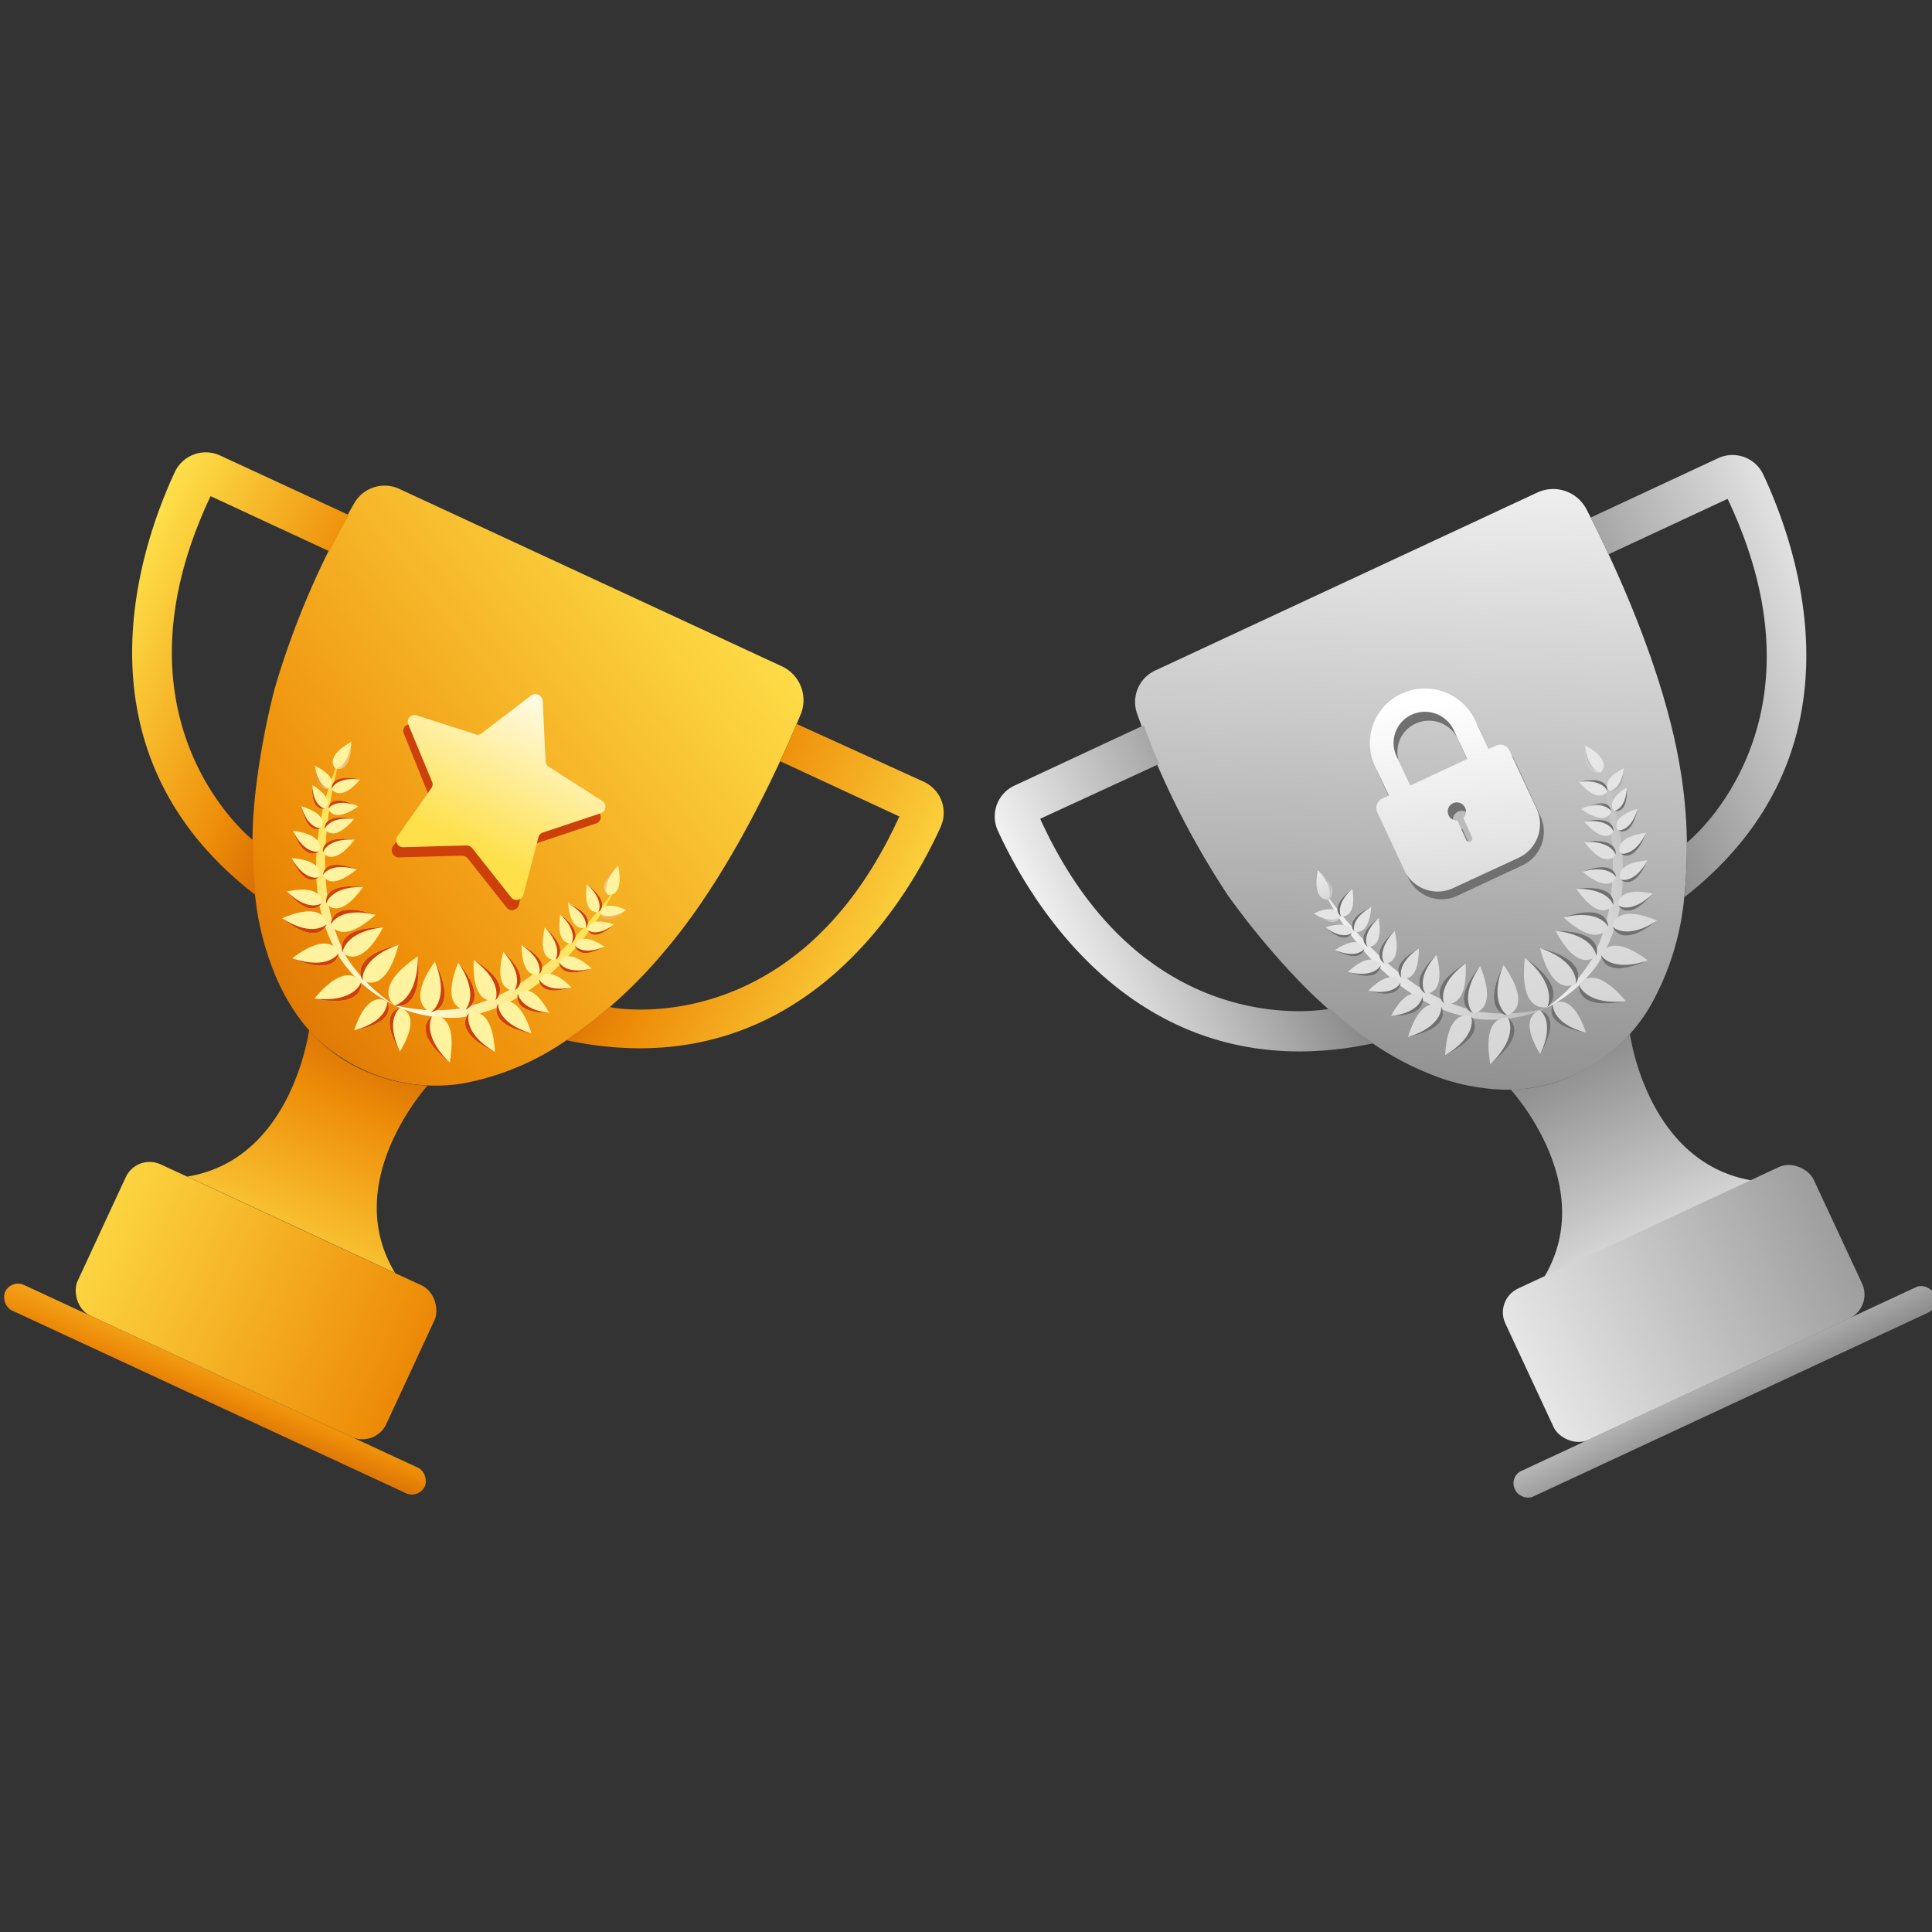 <svg id="Layer_1" data-name="Layer 1" xmlns="http://www.w3.org/2000/svg" xmlns:xlink="http://www.w3.org/1999/xlink" viewBox="0 0 100 100"><rect x="0" y="0" width="100" height="100" fill="#333333" stroke="none"/><defs><style>.cls-1{fill:#fff;}.cls-1,.cls-10,.cls-11,.cls-12,.cls-13,.cls-14,.cls-15,.cls-16,.cls-17,.cls-18,.cls-19,.cls-20,.cls-21,.cls-22,.cls-23,.cls-24,.cls-25,.cls-26,.cls-27,.cls-28,.cls-29,.cls-30,.cls-31,.cls-32,.cls-35,.cls-36,.cls-37,.cls-38,.cls-39,.cls-40,.cls-41,.cls-42,.cls-43,.cls-44,.cls-45,.cls-46,.cls-47,.cls-48,.cls-49,.cls-50,.cls-51,.cls-52,.cls-53,.cls-54,.cls-68,.cls-69,.cls-74{fill-rule:evenodd;}.cls-2{fill:url(#linear-gradient);}.cls-3{fill:url(#linear-gradient-2);}.cls-4{fill:url(#linear-gradient-3);}.cls-5{fill:url(#linear-gradient-4);}.cls-6{fill:url(#linear-gradient-5);}.cls-7{fill:url(#linear-gradient-6);}.cls-8{fill:url(#linear-gradient-7);}.cls-9{fill:url(#linear-gradient-8);}.cls-10{fill:url(#linear-gradient-9);}.cls-11{fill:url(#linear-gradient-10);}.cls-12{fill:url(#linear-gradient-11);}.cls-13{fill:url(#linear-gradient-12);}.cls-14{fill:url(#linear-gradient-13);}.cls-15{fill:url(#linear-gradient-14);}.cls-16{fill:url(#linear-gradient-15);}.cls-17{fill:url(#linear-gradient-16);}.cls-18{fill:url(#linear-gradient-17);}.cls-19{fill:url(#linear-gradient-18);}.cls-20,.cls-57{fill:#707070;}.cls-21{fill:url(#linear-gradient-19);}.cls-22{fill:url(#linear-gradient-20);}.cls-23{fill:url(#linear-gradient-21);}.cls-24{fill:url(#linear-gradient-22);}.cls-25{fill:url(#linear-gradient-23);}.cls-26{fill:url(#linear-gradient-24);}.cls-27{fill:url(#linear-gradient-25);}.cls-28{fill:url(#linear-gradient-26);}.cls-29{fill:url(#linear-gradient-27);}.cls-30{fill:url(#linear-gradient-28);}.cls-31{fill:url(#linear-gradient-29);}.cls-32{fill:url(#linear-gradient-30);}.cls-33{mask:url(#mask);}.cls-34{mask:url(#mask-2);}.cls-35{fill:url(#linear-gradient-31);}.cls-36{fill:url(#linear-gradient-32);}.cls-37{fill:url(#linear-gradient-33);}.cls-38{fill:url(#linear-gradient-34);}.cls-39{fill:url(#linear-gradient-35);}.cls-40{fill:url(#linear-gradient-36);}.cls-41{fill:url(#linear-gradient-37);}.cls-42{fill:url(#linear-gradient-38);}.cls-43{fill:url(#linear-gradient-39);}.cls-44{fill:url(#linear-gradient-40);}.cls-45{fill:url(#linear-gradient-41);}.cls-46{fill:url(#linear-gradient-42);}.cls-47{fill:url(#linear-gradient-43);}.cls-48{fill:url(#linear-gradient-44);}.cls-49{fill:url(#linear-gradient-45);}.cls-50{fill:url(#linear-gradient-46);}.cls-51{fill:url(#linear-gradient-47);}.cls-52{fill:url(#linear-gradient-48);}.cls-53{fill:url(#linear-gradient-49);}.cls-54{fill:url(#linear-gradient-50);}.cls-55{mask:url(#mask-3);}.cls-56{mask:url(#mask-4);}.cls-58{fill:url(#linear-gradient-51);}.cls-59{fill:url(#linear-gradient-52);}.cls-60{fill:url(#linear-gradient-53);}.cls-61{fill:url(#linear-gradient-54);}.cls-62{fill:url(#linear-gradient-55);}.cls-63{fill:url(#linear-gradient-56);}.cls-64{fill:url(#linear-gradient-57);}.cls-65{fill:url(#linear-gradient-58);}.cls-66{fill:url(#linear-gradient-59);}.cls-67{fill:url(#linear-gradient-60);}.cls-68{fill:#fff39f;}.cls-69{fill:#cd400b;}.cls-70{mask:url(#mask-5);}.cls-71{mask:url(#mask-6);}.cls-72{mask:url(#mask-7);}.cls-73{mask:url(#mask-8);}.cls-74{fill:url(#linear-gradient-61);}</style><linearGradient id="linear-gradient" x1="171.86" y1="180.64" x2="155.75" y2="212.41" gradientTransform="translate(-158.45 -67.29) rotate(-24.97)" gradientUnits="userSpaceOnUse"><stop offset="0" stop-color="#f2f2f2"/><stop offset="1" stop-color="#878787"/></linearGradient><linearGradient id="linear-gradient-2" x1="165.67" y1="225.76" x2="165.86" y2="211.05" xlink:href="#linear-gradient"/><linearGradient id="linear-gradient-3" x1="154.09" y1="225.93" x2="180.17" y2="225.72" gradientTransform="translate(-78.6 -158.38)" xlink:href="#linear-gradient"/><linearGradient id="linear-gradient-4" x1="165.53" y1="226.21" x2="165.81" y2="232.43" gradientTransform="translate(-76.47 -158.85)" xlink:href="#linear-gradient"/><linearGradient id="linear-gradient-5" x1="143.89" y1="196.87" x2="156.89" y2="196.87" xlink:href="#linear-gradient"/><linearGradient id="linear-gradient-6" x1="189.86" y1="197.09" x2="173.65" y2="196.71" xlink:href="#linear-gradient"/><linearGradient id="linear-gradient-7" x1="77.81" y1="47.51" x2="85.21" y2="44.06" gradientUnits="userSpaceOnUse"><stop offset="0" stop-color="#f2f2f2"/><stop offset="1" stop-color="#c1c1c1"/></linearGradient><linearGradient id="linear-gradient-8" x1="70.49" y1="50.92" x2="77.89" y2="47.47" gradientUnits="userSpaceOnUse"><stop offset="0" stop-color="#f2f2f2"/><stop offset="1" stop-color="#b7b7b7"/></linearGradient><linearGradient id="linear-gradient-9" x1="172.7" y1="190.85" x2="173.69" y2="260" gradientTransform="translate(-158.45 -67.29) rotate(-24.97)" gradientUnits="userSpaceOnUse"><stop offset="0" stop-color="#f2f2f2"/><stop offset="1" stop-color="#8d8d8d"/></linearGradient><linearGradient id="linear-gradient-10" x1="173.26" y1="190.85" x2="174.26" y2="259.99" xlink:href="#linear-gradient-9"/><linearGradient id="linear-gradient-11" x1="171.65" y1="190.87" x2="172.64" y2="260.01" xlink:href="#linear-gradient-9"/><linearGradient id="linear-gradient-12" x1="173.53" y1="190.84" x2="174.52" y2="259.99" xlink:href="#linear-gradient-9"/><linearGradient id="linear-gradient-13" x1="172.1" y1="190.86" x2="173.09" y2="260.01" xlink:href="#linear-gradient-9"/><linearGradient id="linear-gradient-14" x1="173.64" y1="190.84" x2="174.64" y2="259.99" xlink:href="#linear-gradient-9"/><linearGradient id="linear-gradient-15" x1="172.29" y1="190.86" x2="173.29" y2="260" xlink:href="#linear-gradient-9"/><linearGradient id="linear-gradient-16" x1="172.7" y1="190.85" x2="173.69" y2="260" xlink:href="#linear-gradient-9"/><linearGradient id="linear-gradient-17" x1="173.91" y1="190.84" x2="174.9" y2="259.98" xlink:href="#linear-gradient-9"/><linearGradient id="linear-gradient-18" x1="173.31" y1="190.84" x2="174.3" y2="259.99" xlink:href="#linear-gradient-9"/><linearGradient id="linear-gradient-19" x1="171.74" y1="200.77" x2="173.13" y2="200.77" gradientTransform="translate(-158.45 -67.29) rotate(-24.97)" gradientUnits="userSpaceOnUse"><stop offset="0" stop-color="#f2f2f2"/><stop offset="1" stop-color="#606060"/></linearGradient><linearGradient id="linear-gradient-20" x1="170.99" y1="190.88" x2="171.98" y2="260.02" xlink:href="#linear-gradient-9"/><linearGradient id="linear-gradient-21" x1="170.3" y1="190.89" x2="171.29" y2="260.03" xlink:href="#linear-gradient-9"/><linearGradient id="linear-gradient-22" x1="169.31" y1="190.9" x2="170.3" y2="260.05" xlink:href="#linear-gradient-9"/><linearGradient id="linear-gradient-23" x1="172.1" y1="190.86" x2="173.09" y2="260.01" xlink:href="#linear-gradient-9"/><linearGradient id="linear-gradient-24" x1="171.52" y1="190.87" x2="172.51" y2="260.02" xlink:href="#linear-gradient-9"/><linearGradient id="linear-gradient-25" x1="168.44" y1="190.91" x2="169.43" y2="260.06" xlink:href="#linear-gradient-9"/><linearGradient id="linear-gradient-26" x1="170.25" y1="190.89" x2="171.24" y2="260.03" xlink:href="#linear-gradient-9"/><linearGradient id="linear-gradient-27" x1="167.11" y1="190.93" x2="168.1" y2="260.08" xlink:href="#linear-gradient-9"/><linearGradient id="linear-gradient-28" x1="168.39" y1="190.92" x2="169.38" y2="260.06" xlink:href="#linear-gradient-9"/><linearGradient id="linear-gradient-29" x1="165.58" y1="190.96" x2="166.57" y2="260.1" xlink:href="#linear-gradient-9"/><linearGradient id="linear-gradient-30" x1="166.22" y1="190.95" x2="167.21" y2="260.09" xlink:href="#linear-gradient-9"/><mask id="mask" x="83.13" y="39.77" width="1.1" height="1.21" maskUnits="userSpaceOnUse"><g id="mask-16"><polygon id="path-15" class="cls-1" points="83.13 39.92 84.05 39.77 84.23 40.83 83.31 40.98 83.13 39.92"/></g></mask><mask id="mask-2" x="81.79" y="38.52" width="1.07" height="1.63" maskUnits="userSpaceOnUse"><g id="mask-20"><polygon id="path-19" class="cls-1" points="81.79 38.7 82.19 38.52 82.86 39.97 82.47 40.15 81.79 38.7"/></g></mask><linearGradient id="linear-gradient-31" x1="158.43" y1="191.06" x2="159.42" y2="260.2" xlink:href="#linear-gradient-9"/><linearGradient id="linear-gradient-32" x1="157.89" y1="191.07" x2="158.89" y2="260.21" xlink:href="#linear-gradient-9"/><linearGradient id="linear-gradient-33" x1="159.52" y1="191.04" x2="160.51" y2="260.19" xlink:href="#linear-gradient-9"/><linearGradient id="linear-gradient-34" x1="157.66" y1="191.07" x2="158.65" y2="260.21" xlink:href="#linear-gradient-9"/><linearGradient id="linear-gradient-35" x1="159.1" y1="191.05" x2="160.09" y2="260.19" xlink:href="#linear-gradient-9"/><linearGradient id="linear-gradient-36" x1="157.58" y1="191.07" x2="158.57" y2="260.22" xlink:href="#linear-gradient-9"/><linearGradient id="linear-gradient-37" x1="158.93" y1="191.05" x2="159.92" y2="260.2" xlink:href="#linear-gradient-9"/><linearGradient id="linear-gradient-38" x1="158.57" y1="191.06" x2="159.56" y2="260.2" xlink:href="#linear-gradient-9"/><linearGradient id="linear-gradient-39" x1="157.35" y1="191.07" x2="158.34" y2="260.22" xlink:href="#linear-gradient-9"/><linearGradient id="linear-gradient-40" x1="158.13" y1="197.13" x2="157.13" y2="204.85" xlink:href="#linear-gradient-9"/><linearGradient id="linear-gradient-41" x1="160.15" y1="191.03" x2="161.14" y2="260.18" xlink:href="#linear-gradient-9"/><linearGradient id="linear-gradient-42" x1="160.82" y1="191.02" x2="161.81" y2="260.17" xlink:href="#linear-gradient-9"/><linearGradient id="linear-gradient-43" x1="161.76" y1="191.01" x2="162.76" y2="260.16" xlink:href="#linear-gradient-9"/><linearGradient id="linear-gradient-44" x1="159.01" y1="191.05" x2="160" y2="260.2" xlink:href="#linear-gradient-9"/><linearGradient id="linear-gradient-45" x1="159.52" y1="191.04" x2="160.51" y2="260.19" xlink:href="#linear-gradient-9"/><linearGradient id="linear-gradient-46" x1="162.57" y1="191" x2="163.56" y2="260.14" xlink:href="#linear-gradient-9"/><linearGradient id="linear-gradient-47" x1="160.79" y1="191.02" x2="161.78" y2="260.17" xlink:href="#linear-gradient-9"/><linearGradient id="linear-gradient-48" x1="163.87" y1="190.98" x2="164.86" y2="260.13" xlink:href="#linear-gradient-9"/><linearGradient id="linear-gradient-49" x1="162.61" y1="191" x2="163.6" y2="260.14" xlink:href="#linear-gradient-9"/><linearGradient id="linear-gradient-50" x1="164.77" y1="190.97" x2="165.76" y2="260.11" xlink:href="#linear-gradient-9"/><mask id="mask-3" x="67.96" y="46.67" width="1.41" height="1.42" maskUnits="userSpaceOnUse"><g id="mask-16-2" data-name="mask-16"><polygon id="path-15-2" data-name="path-15" class="cls-1" points="68.67 46.67 67.96 47.28 68.66 48.1 69.37 47.49 68.67 46.67"/></g></mask><mask id="mask-4" x="68.08" y="44.93" width="1.07" height="1.63" maskUnits="userSpaceOnUse"><g id="mask-20-2" data-name="mask-20"><polygon id="path-19-2" data-name="path-19" class="cls-1" points="68.47 44.93 68.08 45.11 68.75 46.56 69.15 46.37 68.47 44.93"/></g></mask><linearGradient id="linear-gradient-51" x1="166.87" y1="191.95" x2="158.33" y2="215.69" gradientTransform="translate(-158.45 -67.29) rotate(-24.97)" gradientUnits="userSpaceOnUse"><stop offset="0" stop-color="#fff"/><stop offset="1" stop-color="#a5a5a5"/></linearGradient><linearGradient id="linear-gradient-52" x1="167.88" y1="192.31" x2="159.34" y2="216.05" xlink:href="#linear-gradient-51"/><linearGradient id="linear-gradient-53" x1="79.54" y1="4.55" x2="63.42" y2="36.31" gradientTransform="translate(-32.43 -8.69) rotate(24.88)" gradientUnits="userSpaceOnUse"><stop offset="0" stop-color="#fee04a"/><stop offset="0.75" stop-color="#ee8d08"/><stop offset="1" stop-color="#d86f05"/></linearGradient><linearGradient id="linear-gradient-54" x1="73.34" y1="49.66" x2="73.53" y2="34.96" xlink:href="#linear-gradient-53"/><linearGradient id="linear-gradient-55" x1="61.77" y1="49.84" x2="87.84" y2="49.63" gradientTransform="translate(-60.16 17.58)" xlink:href="#linear-gradient-53"/><linearGradient id="linear-gradient-56" x1="73.2" y1="50.12" x2="73.48" y2="56.34" gradientTransform="translate(-62.29 17.1)" xlink:href="#linear-gradient-53"/><linearGradient id="linear-gradient-57" x1="51.56" y1="20.78" x2="64.57" y2="20.78" xlink:href="#linear-gradient-53"/><linearGradient id="linear-gradient-58" x1="97.53" y1="21" x2="81.32" y2="20.62" xlink:href="#linear-gradient-53"/><linearGradient id="linear-gradient-59" x1="22.49" y1="47.32" x2="29.89" y2="50.75" gradientUnits="userSpaceOnUse"><stop offset="0" stop-color="#fff"/><stop offset="1" stop-color="#fee04a"/></linearGradient><linearGradient id="linear-gradient-60" x1="22.56" y1="47.36" x2="15.16" y2="43.92" xlink:href="#linear-gradient-59"/><mask id="mask-5" x="31.02" y="46.49" width="1.41" height="1.42" maskUnits="userSpaceOnUse"><g id="mask-16-3" data-name="mask-16"><polygon id="path-15-3" data-name="path-15" class="cls-1" points="31.71 46.49 32.42 47.1 31.73 47.92 31.02 47.31 31.71 46.49"/></g></mask><mask id="mask-6" x="31.11" y="44.69" width="1.07" height="1.63" maskUnits="userSpaceOnUse"><g id="mask-20-3" data-name="mask-20"><polygon id="path-19-3" data-name="path-19" class="cls-1" points="31.78 44.69 32.18 44.87 31.51 46.32 31.11 46.13 31.78 44.69"/></g></mask><mask id="mask-7" x="16.13" y="39.64" width="1.1" height="1.21" maskUnits="userSpaceOnUse"><g id="mask-16-4" data-name="mask-16"><polygon id="path-15-4" data-name="path-15" class="cls-1" points="17.23 39.8 16.31 39.65 16.13 40.71 17.06 40.86 17.23 39.8"/></g></mask><mask id="mask-8" x="17.37" y="38.34" width="1.07" height="1.63" maskUnits="userSpaceOnUse"><g id="mask-20-4" data-name="mask-20"><polygon id="path-19-4" data-name="path-19" class="cls-1" points="18.44 38.52 18.04 38.34 17.37 39.78 17.77 39.97 18.44 38.52"/></g></mask><linearGradient id="linear-gradient-61" x1="885.54" y1="1373.07" x2="885.54" y2="1372.5" gradientTransform="matrix(16.61, 7.7, 7.36, -15.87, -24785.14, 15007.2)" xlink:href="#linear-gradient-59"/></defs><path class="cls-2" d="M59.85,34.68l19.73-9.19a1.94,1.94,0,0,1,2.53.86c1.39,2.68,4,8.26,4.85,13.39a24.38,24.38,0,0,1,.21,6.77,14.09,14.09,0,0,1-1.76,5.58A8.85,8.85,0,0,1,80.57,56a8.12,8.12,0,0,1-2.77.4,11.09,11.09,0,0,1-3-.52,15.16,15.16,0,0,1-3.61-1.78,24.4,24.4,0,0,1-4.17-3.55,40.31,40.31,0,0,1-3.48-4.23,43.74,43.74,0,0,1-4.67-9.34A1.8,1.8,0,0,1,59.85,34.68Z"/><path class="cls-3" d="M84.36,53.49A9.07,9.07,0,0,1,80.57,56a7.71,7.71,0,0,1-2.38.39c.49.55,4.42,5.23,1.73,9.72l5.38-2.51,5.38-2.5C85.56,60.23,84.48,54.31,84.36,53.49Z"/><rect class="cls-4" x="78.34" y="63.14" width="17.61" height="8.64" rx="1.36" transform="translate(-20.33 43.1) rotate(-24.97)"/><rect class="cls-5" x="77.3" y="71.31" width="23.94" height="1.46" rx="0.7" transform="translate(-22.07 44.42) rotate(-24.97)"/><path class="cls-6" d="M68.84,52.21l0,0s-9.61,2-15-9.83L60,39.54c-.27-.62-.53-1.27-.8-2l-6.64,3.1A1.76,1.76,0,0,0,51.65,43C53.48,47,59.23,56.53,71.09,54A22.47,22.47,0,0,1,68.84,52.21Z"/><path class="cls-7" d="M88.92,23.72l-6.59,3.07c.28.55.59,1.19.93,1.9l6.16-2.87c5.41,11.39-1.68,17.45-2.11,17.8a24.2,24.2,0,0,1-.13,2.82C96.72,39,93.11,28.5,91.27,24.57A1.76,1.76,0,0,0,88.92,23.72Z"/><path class="cls-8" d="M82.8,39.48a13.52,13.52,0,0,1,1,3.41,12,12,0,0,1,.12,3.59,8.47,8.47,0,0,1-1.21,3.4A7.1,7.1,0,0,1,80,52.19a8.51,8.51,0,0,0,2.38-2.52,9.29,9.29,0,0,0,1-3.26,14.91,14.91,0,0,0,0-3.47A24.45,24.45,0,0,0,82.8,39.48Z"/><path class="cls-9" d="M68.53,46.13a23.36,23.36,0,0,0,2.24,2.71,14.85,14.85,0,0,0,2.66,2.23,9.36,9.36,0,0,0,3.17,1.3,8.59,8.59,0,0,0,3.45-.2,7,7,0,0,1-3.51.58,8.35,8.35,0,0,1-3.38-1.26,11.94,11.94,0,0,1-2.67-2.39A13.89,13.89,0,0,1,68.53,46.13Z"/><path class="cls-10" d="M85.28,44.53c-.73,1.67-1.4,1-1.4,1S83.47,44.68,85.28,44.53Z"/><path class="cls-11" d="M85.21,43.1c-.64,1.7-1.34,1.08-1.34,1.08h0C83.82,44.09,83.51,43.34,85.21,43.1Z"/><path class="cls-12" d="M82,43.58c1.83-.27,1.63.67,1.63.67S83.13,45.07,82,43.58Z"/><path class="cls-13" d="M84.76,41.86c-.32,1.57-1,1.12-1,1.12S83.22,42.33,84.76,41.86Z"/><path class="cls-14" d="M82,42.52c1.65-.35,1.52.52,1.52.52S83.12,43.81,82,42.52Z"/><path class="cls-15" d="M84.21,40.75c.06,1.46-.65,1.22-.65,1.22S83,41.51,84.21,40.75Z"/><path class="cls-16" d="M83.4,42s-.21.83-1.56-.12C83.32,41.13,83.4,42,83.4,42Z"/><path class="cls-17" d="M81.72,40.47c1.6-.36,1.48.48,1.48.48S82.8,41.7,81.72,40.47Z"/><path class="cls-18" d="M84.05,39.77c-.06,1.46-.75,1.16-.75,1.16S82.74,40.41,84.05,39.77Z"/><path class="cls-19" d="M82.05,38.58c1.48.82.81,1.39.81,1.39S82,40.27,82.05,38.58Z"/><g id="Fill-7"><path class="cls-20" d="M81.72,40.47c1.6-.36,1.48.48,1.48.48s-.21-.64-1.48-.48"/></g><g id="Fill-11"><path class="cls-21" d="M81.84,41.86c1.48-.73,1.56.12,1.56.12s-.36-.58-1.56-.12"/></g><g id="Fill-15"><path class="cls-20" d="M82,42.52c1.65-.35,1.52.52,1.52.52s-.21-.67-1.52-.52"/></g><g id="Fill-19"><path class="cls-20" d="M82,43.58c1.83-.27,1.63.67,1.63.67s-.19-.74-1.63-.67"/></g><path class="cls-22" d="M81.91,45.12c1.73-.67,1.74.29,1.74.29S83.33,46.32,81.91,45.12Z"/><g id="Fill-23"><path class="cls-20" d="M81.91,45.12c1.73-.67,1.74.29,1.74.29s-.35-.68-1.74-.29"/></g><path class="cls-23" d="M81.59,46c2.19-.26,1.91.85,1.91.85S82.86,47.84,81.59,46Z"/><g id="Fill-23-2" data-name="Fill-23"><path class="cls-20" d="M81.59,46c2.19-.26,1.91.85,1.91.85S83.31,46,81.59,46"/></g><path class="cls-24" d="M80.93,47.48c2.36-.81,2.31.49,2.31.49S82.77,49.17,80.93,47.48Z"/><g id="Fill-23-3" data-name="Fill-23"><path class="cls-20" d="M80.93,47.48c2.36-.81,2.31.49,2.31.49s-.42-.94-2.31-.49"/></g><path class="cls-25" d="M85.55,46.25c-1.29,1.53-1.79.62-1.79.62S83.6,45.85,85.55,46.25Z"/><g id="Fill-51"><path class="cls-20" d="M85.55,46.25c-1.29,1.53-1.79.62-1.79.62s.68.47,1.79-.62"/></g><path class="cls-26" d="M85.77,47.65c-1.92,1.53-2.3.32-2.3.32S83.51,46.7,85.77,47.65Z"/><g id="Fill-51-2" data-name="Fill-51"><path class="cls-20" d="M85.77,47.65c-1.92,1.53-2.3.32-2.3.32s.7.72,2.3-.32"/></g><path class="cls-27" d="M80.52,48.18c2.6,0,2.1,1.29,2.1,1.29S81.73,50.48,80.52,48.18Z"/><g id="Fill-23-4" data-name="Fill-23"><path class="cls-20" d="M80.52,48.18c2.6,0,2.1,1.29,2.1,1.29s-.09-1.07-2.1-1.29"/></g><path class="cls-28" d="M85.29,49.71c-2.33,1.06-2.42-.27-2.42-.27S83.24,48.17,85.29,49.71Z"/><g id="Fill-51-3" data-name="Fill-51"><path class="cls-20" d="M85.29,49.71c-2.33,1.06-2.42-.27-2.42-.27s.53.92,2.42.27"/></g><path class="cls-29" d="M79.71,49.07c2.68.66,1.86,1.84,1.86,1.84S80.41,51.74,79.71,49.07Z"/><g id="Fill-23-5" data-name="Fill-23"><path class="cls-20" d="M79.71,49.07c2.68.66,1.86,1.84,1.86,1.84s.17-1.13-1.86-1.84"/></g><path class="cls-30" d="M84.15,51.82c-2.66.53-2.42-.85-2.42-.85S82.41,49.74,84.15,51.82Z"/><g id="Fill-51-4" data-name="Fill-51"><path class="cls-20" d="M84.15,51.82c-2.66.53-2.42-.85-2.42-.85s.32,1.07,2.42.85"/></g><path class="cls-31" d="M78.93,49.57c2.42,1.7,1.15,2.56,1.15,2.56S78.59,52.51,78.93,49.57Z"/><g id="Fill-23-6" data-name="Fill-23"><path class="cls-20" d="M78.93,49.57c2.42,1.7,1.15,2.56,1.15,2.56s.6-1.07-1.15-2.56"/></g><path class="cls-32" d="M82.09,53.45c-2.35-.4-1.72-1.47-1.72-1.47S81.33,51.2,82.09,53.45Z"/><g id="Fill-51-5" data-name="Fill-51"><path class="cls-20" d="M82.09,53.45c-2.35-.4-1.72-1.47-1.72-1.47s-.07,1,1.72,1.47"/></g><g id="Fill-55"><path class="cls-20" d="M85.28,44.53c-.73,1.67-1.4,1-1.4,1s.71.24,1.4-1"/></g><g id="Fill-59"><path class="cls-20" d="M85.21,43.1c-.64,1.7-1.34,1.08-1.34,1.08s.72.19,1.34-1.08"/></g><g id="Fill-63"><path class="cls-20" d="M84.76,41.86c-.32,1.57-1,1.12-1,1.12s.66.08,1-1.12"/></g><g id="Fill-67"><path class="cls-20" d="M84.21,40.75c.06,1.46-.65,1.22-.65,1.22s.59-.08.65-1.22"/></g><g id="Group-74"><g class="cls-33"><g id="Fill-72"><path class="cls-20" d="M84.05,39.77c-.06,1.46-.75,1.16-.75,1.16s.6,0,.75-1.16"/></g></g></g><g id="Group-80"><g class="cls-34"><g id="Fill-78"><path class="cls-20" d="M82.05,38.58c0,1.69.81,1.39.81,1.39s-.69-.08-.81-1.39"/></g></g></g><path class="cls-35" d="M70.82,51.28c1.74.52,1.67-.42,1.67-.42S72.1,50,70.82,51.28Z"/><path class="cls-36" d="M69.76,50.31c1.72.61,1.7-.34,1.7-.34h0C71.42,49.88,71,49.16,69.76,50.31Z"/><path class="cls-37" d="M72.19,48.18c-1.39,1.23-.54,1.68-.54,1.68S72.61,50,72.19,48.18Z"/><path class="cls-38" d="M69.1,49.17c1.41.76,1.52-.06,1.52-.06S70.45,48.29,69.1,49.17Z"/><path class="cls-39" d="M71.36,47.51c-1.33,1-.58,1.49-.58,1.49S71.64,49.17,71.36,47.51Z"/><path class="cls-40" d="M68.61,48c1.07,1,1.36.29,1.36.29S70,47.56,68.61,48Z"/><path class="cls-41" d="M70.07,48.2s.77.38.91-1.27C69.47,47.59,70.07,48.2,70.07,48.2Z"/><path class="cls-42" d="M70,46c-1.3,1-.58,1.44-.58,1.44S70.25,47.57,70,46Z"/><path class="cls-43" d="M68,47.28c1.15.89,1.37.17,1.37.17S69.3,46.69,68,47.28Z"/><path class="cls-44" d="M68.21,45.05c-.32,1.66.54,1.51.54,1.51S69.51,46.13,68.21,45.05Z"/><g id="Fill-7-2" data-name="Fill-7"><path class="cls-20" d="M70,46c-1.3,1-.58,1.44-.58,1.44s-.36-.58.58-1.44"/></g><g id="Fill-11-2" data-name="Fill-11"><path class="cls-20" d="M71,46.93c-1.51.66-.91,1.27-.91,1.27s-.21-.64.91-1.27"/></g><g id="Fill-15-2" data-name="Fill-15"><path class="cls-20" d="M71.36,47.51c-1.33,1-.58,1.49-.58,1.49s-.37-.58.58-1.49"/></g><g id="Fill-19-2" data-name="Fill-19"><path class="cls-20" d="M72.19,48.18c-1.39,1.23-.54,1.68-.54,1.68s-.45-.62.54-1.68"/></g><path class="cls-45" d="M73.44,49.09c-1.64.89-.9,1.52-.9,1.52S73.44,51,73.44,49.09Z"/><g id="Fill-23-7" data-name="Fill-23"><path class="cls-20" d="M73.44,49.09c-1.64.89-.9,1.52-.9,1.52s-.3-.71.9-1.52"/></g><path class="cls-46" d="M74.35,49.42c-1.6,1.51-.57,2-.57,2S74.91,51.55,74.35,49.42Z"/><g id="Fill-23-8" data-name="Fill-23"><path class="cls-20" d="M74.35,49.42c-1.6,1.51-.57,2-.57,2s-.56-.72.57-2"/></g><path class="cls-47" d="M75.86,49.86c-2.13,1.28-1.11,2.08-1.11,2.08S76,52.35,75.86,49.86Z"/><g id="Fill-23-9" data-name="Fill-23"><path class="cls-20" d="M75.86,49.86c-2.13,1.28-1.11,2.08-1.11,2.08s-.44-.93,1.11-2.08"/></g><path class="cls-48" d="M72,52.59c2,0,1.62-1,1.62-1S72.93,50.83,72,52.59Z"/><g id="Fill-51-6" data-name="Fill-51"><path class="cls-20" d="M72,52.59c2,0,1.62-1,1.62-1s-.08.82-1.62,1"/></g><path class="cls-49" d="M72.88,53.67c2.4-.48,1.72-1.56,1.72-1.56S73.6,51.33,72.88,53.67Z"/><g id="Fill-51-7" data-name="Fill-51"><path class="cls-20" d="M72.88,53.67c2.4-.48,1.72-1.56,1.72-1.56s.11,1-1.72,1.56"/></g><path class="cls-50" d="M76.61,50c-1.65,2-.37,2.44-.37,2.44S77.59,52.38,76.61,50Z"/><g id="Fill-23-10" data-name="Fill-23"><path class="cls-20" d="M76.61,50c-1.65,2-.37,2.44-.37,2.44s-.77-.76.37-2.44"/></g><path class="cls-51" d="M74.8,54.61c2.31-1.1,1.35-2,1.35-2S74.94,52.06,74.8,54.61Z"/><g id="Fill-51-8" data-name="Fill-51"><path class="cls-20" d="M74.8,54.61c2.31-1.1,1.35-2,1.35-2s.36,1-1.35,2"/></g><path class="cls-52" d="M77.82,49.94c-1.22,2.48.2,2.61.2,2.61S79.41,52.2,77.82,49.94Z"/><g id="Fill-23-11" data-name="Fill-23"><path class="cls-20" d="M77.82,49.94c-1.22,2.48.2,2.61.2,2.61s-1-.6-.2-2.61"/></g><path class="cls-53" d="M77.14,55.08c2.12-1.69.91-2.4.91-2.4S76.67,52.41,77.14,55.08Z"/><g id="Fill-51-9" data-name="Fill-51"><path class="cls-20" d="M77.14,55.08c2.12-1.69.91-2.4.91-2.4s.61.93-.91,2.4"/></g><path class="cls-54" d="M79.72,54.56c1.2-2.06,0-2.26,0-2.26S78.48,52.52,79.72,54.56Z"/><g id="Fill-51-10" data-name="Fill-51"><path class="cls-20" d="M79.72,54.56c1.2-2.06,0-2.26,0-2.26s.8.57,0,2.26"/></g><g id="Fill-55-2" data-name="Fill-55"><path class="cls-20" d="M70.82,51.28c1.74.52,1.67-.42,1.67-.42s-.28.69-1.67.42"/></g><g id="Fill-59-2" data-name="Fill-59"><path class="cls-20" d="M69.76,50.31c1.72.61,1.7-.34,1.7-.34s-.32.68-1.7.34"/></g><g id="Fill-63-2" data-name="Fill-63"><path class="cls-20" d="M69.1,49.17c1.41.76,1.52-.06,1.52-.06s-.37.55-1.52.06"/></g><g id="Fill-67-2" data-name="Fill-67"><path class="cls-20" d="M68.61,48c1.07,1,1.36.29,1.36.29s-.45.4-1.36-.29"/></g><g id="Group-74-2" data-name="Group-74"><g class="cls-55"><g id="Fill-72-2" data-name="Fill-72"><path class="cls-20" d="M68,47.28c1.15.89,1.37.17,1.37.17s-.41.44-1.37-.17"/></g></g></g><g id="Group-80-2" data-name="Group-80"><g class="cls-56"><g id="Fill-78-2" data-name="Fill-78"><path class="cls-20" d="M68.21,45.05c1.3,1.08.54,1.51.54,1.51s.39-.58-.54-1.51"/></g></g></g><path class="cls-57" d="M72.74,36.35a2.83,2.83,0,0,0-1.37,3.75l.81,1.75a.69.69,0,0,0,.93.33l.47-.22-1.1-2.37a1.6,1.6,0,0,1,.78-2.13,1.65,1.65,0,0,1,2.2.8l1.08,2.33.73-.34a.41.41,0,0,0,.2-.55l-.91-2A2.88,2.88,0,0,0,72.74,36.35Z"/><path class="cls-57" d="M77.62,39l-5.87,2.73a.56.56,0,0,0-.26.72l1.41,3a1.9,1.9,0,0,0,2.52.92l3.38-1.58a1.92,1.92,0,0,0,.93-2.55l-1.39-3A.54.54,0,0,0,77.62,39ZM76,42.77l.45,1a.18.18,0,0,1-.08.23.18.18,0,0,1-.23-.09l-.45-1a.47.47,0,1,1,.4-.67A.47.47,0,0,1,76,42.77Z"/><path class="cls-58" d="M72.53,35.91a2.82,2.82,0,0,0-1.36,3.75L72,41.41a.69.69,0,0,0,.93.33l.47-.22-1.11-2.37A1.61,1.61,0,0,1,73.05,37a1.65,1.65,0,0,1,2.2.8l1.09,2.33.73-.34a.43.43,0,0,0,.2-.55l-.91-1.95A2.88,2.88,0,0,0,72.53,35.91Z"/><path class="cls-59" d="M77.42,38.6l-5.87,2.73a.54.54,0,0,0-.26.72l1.4,3a1.9,1.9,0,0,0,2.52.92L78.6,44.4a1.92,1.92,0,0,0,.93-2.55l-1.4-3A.53.53,0,0,0,77.42,38.6Zm-1.68,3.73.45,1a.18.18,0,0,1-.08.23.17.17,0,0,1-.22-.09l-.45-1a.47.47,0,1,1,.39-.67A.45.45,0,0,1,75.74,42.33Z"/><path class="cls-60" d="M20.7,25.32l19.75,9.16a1.93,1.93,0,0,1,1,2.48c-1.16,2.79-3.72,8.4-7.11,12.34a24.4,24.4,0,0,1-5,4.53,13.86,13.86,0,0,1-5.39,2.25,8.87,8.87,0,0,1-6.07-1.21A7.77,7.77,0,0,1,15.72,53a10.8,10.8,0,0,1-1.5-2.59,14.76,14.76,0,0,1-1-3.91,24.4,24.4,0,0,1,0-5.47,39.74,39.74,0,0,1,1-5.4,43.78,43.78,0,0,1,4.12-9.59A1.81,1.81,0,0,1,20.7,25.32Z"/><path class="cls-61" d="M22.13,56.19a8.94,8.94,0,0,1-4.31-1.32A7.66,7.66,0,0,1,16,53.31c-.11.72-1.14,6.75-6.31,7.59l5.38,2.49,5.38,2.5C17.76,61.44,21.59,56.81,22.13,56.19Z"/><rect class="cls-62" x="4.45" y="63" width="17.61" height="8.64" rx="1.36" transform="translate(29.55 0.67) rotate(24.88)"/><rect class="cls-63" x="-0.84" y="71.17" width="23.94" height="1.46" rx="0.73" transform="translate(31.28 1.99) rotate(24.88)"/><path class="cls-64" d="M13.11,43.5h0S5.34,37.43,10.9,25.68l6.16,2.86c.3-.61.63-1.24,1-1.88L11.4,23.58a1.77,1.77,0,0,0-2.35.85c-1.84,3.95-5.44,14.51,4.18,21.9A22.25,22.25,0,0,1,13.11,43.5Z"/><path class="cls-65" d="M47.83,40.47l-6.6-3c-.23.56-.52,1.21-.85,1.93l6.17,2.86c-5.22,11.48-14.43,10-15,9.86a21.82,21.82,0,0,1-2.24,1.72c11.82,2.52,17.54-7,19.36-11A1.77,1.77,0,0,0,47.83,40.47Z"/><path class="cls-66" d="M31.84,46a13.89,13.89,0,0,1-2,3,11.77,11.77,0,0,1-2.67,2.4,8.27,8.27,0,0,1-3.37,1.27A7,7,0,0,1,20.33,52a8.64,8.64,0,0,0,3.46.2,9.37,9.37,0,0,0,3.15-1.31,15.28,15.28,0,0,0,2.66-2.23A23.46,23.46,0,0,0,31.84,46Z"/><path class="cls-67" d="M17.56,39.34a22.85,22.85,0,0,0-.63,3.46,14.91,14.91,0,0,0,0,3.47,9.38,9.38,0,0,0,1,3.26A8.48,8.48,0,0,0,20.37,52a6.94,6.94,0,0,1-2.71-2.31,8.14,8.14,0,0,1-1.21-3.39,12,12,0,0,1,.1-3.59A13.52,13.52,0,0,1,17.56,39.34Z"/><path class="cls-68" d="M29.58,51.11c-1.74.52-1.67-.42-1.67-.42S28.29,49.82,29.58,51.11Z"/><path class="cls-68" d="M30.63,50.13c-1.72.61-1.69-.33-1.69-.33h0C29,49.71,29.35,49,30.63,50.13Z"/><path class="cls-68" d="M28.2,48c1.39,1.23.54,1.68.54,1.68S27.78,49.82,28.2,48Z"/><path class="cls-68" d="M31.29,49c-1.42.77-1.53-.06-1.53-.06S29.94,48.11,31.29,49Z"/><path class="cls-68" d="M29,47.33c1.33,1,.58,1.49.58,1.49S28.74,49,29,47.33Z"/><path class="cls-68" d="M31.77,47.85c-1.07,1-1.35.29-1.35.29S30.39,47.39,31.77,47.85Z"/><path class="cls-68" d="M30.32,48s-.77.37-.92-1.27C30.92,47.41,30.32,48,30.32,48Z"/><path class="cls-68" d="M30.38,45.77c1.31,1,.59,1.44.59,1.44S30.14,47.39,30.38,45.77Z"/><path class="cls-68" d="M32.42,47.1c-1.15.89-1.37.17-1.37.17S31.09,46.51,32.42,47.1Z"/><path class="cls-68" d="M32,44.81c.33,1.66-.53,1.51-.53,1.51S30.74,45.89,32,44.81Z"/><path id="Fill-7-3" data-name="Fill-7" class="cls-69" d="M30.38,45.77c1.31,1,.59,1.44.59,1.44s.35-.58-.59-1.44"/><path id="Fill-11-3" data-name="Fill-11" class="cls-69" d="M29.4,46.76c1.52.65.92,1.27.92,1.27s.21-.65-.92-1.27"/><path id="Fill-15-3" data-name="Fill-15" class="cls-69" d="M29,47.33c1.33,1,.58,1.49.58,1.49s.37-.59-.58-1.49"/><path id="Fill-19-3" data-name="Fill-19" class="cls-69" d="M28.2,48c1.39,1.23.54,1.68.54,1.68s.45-.62-.54-1.68"/><path class="cls-68" d="M27,48.92c1.63.89.9,1.51.9,1.51S27,50.77,27,48.92Z"/><path id="Fill-23-12" data-name="Fill-23" class="cls-69" d="M27,48.92c1.63.89.9,1.51.9,1.51s.3-.7-.9-1.51"/><path class="cls-68" d="M26.05,49.26c1.6,1.51.58,2,.58,2S25.49,51.39,26.05,49.26Z"/><path id="Fill-23-13" data-name="Fill-23" class="cls-69" d="M26.05,49.26c1.6,1.51.58,2,.58,2s.55-.72-.58-2"/><path class="cls-68" d="M24.52,49.69c2.14,1.28,1.12,2.08,1.12,2.08S24.41,52.18,24.52,49.69Z"/><path id="Fill-23-14" data-name="Fill-23" class="cls-69" d="M24.52,49.69c2.14,1.28,1.12,2.08,1.12,2.08s.44-.93-1.12-2.08"/><path class="cls-68" d="M28.43,52.43c-2,0-1.62-1-1.62-1S27.48,50.67,28.43,52.43Z"/><path id="Fill-51-11" data-name="Fill-51" class="cls-69" d="M28.43,52.43c-2,0-1.62-1-1.62-1s.08.81,1.62,1"/><path class="cls-68" d="M27.51,53.49c-2.4-.48-1.73-1.55-1.73-1.55S26.78,51.16,27.51,53.49Z"/><path id="Fill-51-12" data-name="Fill-51" class="cls-69" d="M27.51,53.49c-2.4-.48-1.73-1.55-1.73-1.55s-.1,1,1.73,1.55"/><path class="cls-68" d="M23.72,49.82c1.65,2,.37,2.44.37,2.44S22.74,52.24,23.72,49.82Z"/><path id="Fill-23-15" data-name="Fill-23" class="cls-69" d="M23.72,49.82c1.65,2,.37,2.44.37,2.44s.76-.76-.37-2.44"/><path class="cls-68" d="M25.62,54.45c-2.31-1.1-1.35-2-1.35-2S25.48,51.9,25.62,54.45Z"/><path id="Fill-51-13" data-name="Fill-51" class="cls-69" d="M25.62,54.45c-2.31-1.1-1.35-2-1.35-2s-.36,1,1.35,2"/><path class="cls-68" d="M22.51,49.77c1.23,2.48-.2,2.61-.2,2.61S20.93,52,22.51,49.77Z"/><path id="Fill-23-16" data-name="Fill-23" class="cls-69" d="M22.51,49.77c1.23,2.48-.2,2.61-.2,2.61s1-.6.2-2.61"/><path class="cls-68" d="M23.28,55c-2.12-1.69-.91-2.41-.91-2.41S23.75,52.28,23.28,55Z"/><path id="Fill-51-14" data-name="Fill-51" class="cls-69" d="M23.28,55c-2.12-1.69-.91-2.41-.91-2.41s-.61.94.91,2.41"/><path class="cls-68" d="M21.63,49.5c.27,3-1.21,2.54-1.21,2.54S19.17,51.15,21.63,49.5Z"/><path id="Fill-23-17" data-name="Fill-23" class="cls-69" d="M21.63,49.5c.27,3-1.21,2.54-1.21,2.54s1.2-.23,1.21-2.54"/><path class="cls-68" d="M20.7,54.43c-1.2-2.06,0-2.26,0-2.26S21.93,52.38,20.7,54.43Z"/><path id="Fill-51-15" data-name="Fill-51" class="cls-69" d="M20.7,54.43c-1.2-2.06,0-2.26,0-2.26s-.8.57,0,2.26"/><path id="Fill-55-3" data-name="Fill-55" class="cls-69" d="M29.58,51.11c-1.74.52-1.67-.42-1.67-.42s.28.69,1.67.42"/><path id="Fill-59-3" data-name="Fill-59" class="cls-69" d="M30.63,50.13c-1.72.61-1.69-.33-1.69-.33s.31.68,1.69.33"/><path id="Fill-63-3" data-name="Fill-63" class="cls-69" d="M31.29,49c-1.42.77-1.53-.06-1.53-.06s.37.55,1.53.06"/><path id="Fill-67-3" data-name="Fill-67" class="cls-69" d="M31.77,47.85c-1.07,1-1.35.29-1.35.29s.45.4,1.35-.29"/><g id="Group-74-3" data-name="Group-74"><g class="cls-70"><path id="Fill-72-3" data-name="Fill-72" class="cls-69" d="M32.42,47.1c-1.15.89-1.37.17-1.37.17s.41.44,1.37-.17"/></g></g><g id="Group-80-3" data-name="Group-80"><g class="cls-71"><path id="Fill-78-3" data-name="Fill-78" class="cls-69" d="M32,44.81c-1.3,1.08-.53,1.51-.53,1.51s-.4-.58.53-1.51"/></g></g><path class="cls-68" d="M15.09,44.41c.73,1.67,1.4,1,1.4,1S16.91,44.56,15.09,44.41Z"/><path class="cls-68" d="M15.16,43c.64,1.7,1.35,1.07,1.35,1.07h0C16.55,44,16.86,43.21,15.16,43Z"/><path class="cls-68" d="M18.35,43.46c-1.84-.27-1.63.67-1.63.67S17.23,44.94,18.35,43.46Z"/><path class="cls-68" d="M15.6,41.73c.33,1.58,1,1.13,1,1.13S17.14,42.2,15.6,41.73Z"/><path class="cls-68" d="M18.33,42.39c-1.66-.34-1.52.52-1.52.52S17.24,43.68,18.33,42.39Z"/><path class="cls-68" d="M16.16,40.63c-.07,1.46.65,1.22.65,1.22S17.4,41.38,16.16,40.63Z"/><path class="cls-68" d="M17,41.85s.21.83,1.56-.12C17,41,17,41.85,17,41.85Z"/><path class="cls-68" d="M18.64,40.35c-1.59-.36-1.47.48-1.47.48S17.57,41.58,18.64,40.35Z"/><path class="cls-68" d="M16.31,39.64c.06,1.46.75,1.16.75,1.16S17.62,40.29,16.31,39.64Z"/><path class="cls-68" d="M18.18,38.4c-1.48.82-.81,1.38-.81,1.38S18.19,40.09,18.18,38.4Z"/><path id="Fill-7-4" data-name="Fill-7" class="cls-69" d="M18.64,40.35c-1.59-.36-1.47.48-1.47.48s.21-.64,1.47-.48"/><path id="Fill-11-4" data-name="Fill-11" class="cls-69" d="M18.52,41.73C17,41,17,41.85,17,41.85s.36-.58,1.56-.12"/><path id="Fill-15-4" data-name="Fill-15" class="cls-69" d="M18.33,42.39c-1.66-.34-1.52.52-1.52.52s.21-.66,1.52-.52"/><path id="Fill-19-4" data-name="Fill-19" class="cls-69" d="M18.35,43.46c-1.84-.27-1.63.67-1.63.67s.18-.75,1.63-.67"/><path class="cls-68" d="M18.46,45c-1.74-.68-1.74.29-1.74.29S17,46.2,18.46,45Z"/><path id="Fill-23-18" data-name="Fill-23" class="cls-69" d="M18.46,45c-1.74-.68-1.74.29-1.74.29s.34-.69,1.74-.29"/><path class="cls-68" d="M18.79,45.91c-2.19-.25-1.9.86-1.9.86S17.52,47.71,18.79,45.91Z"/><path id="Fill-23-19" data-name="Fill-23" class="cls-69" d="M18.79,45.91c-2.19-.25-1.9.86-1.9.86s.19-.89,1.9-.86"/><path class="cls-68" d="M19.44,47.35c-2.36-.8-2.31.49-2.31.49S17.6,49,19.44,47.35Z"/><path id="Fill-23-20" data-name="Fill-23" class="cls-69" d="M19.44,47.35c-2.36-.8-2.31.49-2.31.49s.42-.94,2.31-.49"/><path class="cls-68" d="M14.85,46.14c1.29,1.52,1.79.62,1.79.62S16.8,45.74,14.85,46.14Z"/><path id="Fill-51-16" data-name="Fill-51" class="cls-69" d="M14.85,46.14c1.29,1.52,1.79.62,1.79.62s-.68.47-1.79-.62"/><path class="cls-68" d="M14.6,47.53c1.92,1.52,2.3.31,2.3.31S16.85,46.57,14.6,47.53Z"/><path id="Fill-51-17" data-name="Fill-51" class="cls-69" d="M14.6,47.53c1.92,1.52,2.3.31,2.3.31s-.7.72-2.3-.31"/><path class="cls-68" d="M19.83,48c-2.6,0-2.1,1.3-2.1,1.3S18.62,50.29,19.83,48Z"/><path id="Fill-23-21" data-name="Fill-23" class="cls-69" d="M19.83,48c-2.6,0-2.1,1.3-2.1,1.3s.08-1.07,2.1-1.3"/><path class="cls-68" d="M15.12,49.6c2.33,1,2.41-.27,2.41-.27S17.16,48.06,15.12,49.6Z"/><path id="Fill-51-18" data-name="Fill-51" class="cls-69" d="M15.12,49.6c2.33,1,2.41-.27,2.41-.27s-.52.91-2.41.27"/><path class="cls-68" d="M20.63,48.9c-2.68.66-1.86,1.84-1.86,1.84S19.93,51.57,20.63,48.9Z"/><path id="Fill-23-22" data-name="Fill-23" class="cls-69" d="M20.63,48.9c-2.68.66-1.86,1.84-1.86,1.84s-.17-1.13,1.86-1.84"/><path class="cls-68" d="M16.27,51.69c2.66.53,2.42-.85,2.42-.85S18,49.61,16.27,51.69Z"/><path id="Fill-51-19" data-name="Fill-51" class="cls-69" d="M16.27,51.69c2.66.53,2.42-.85,2.42-.85s-.32,1.07-2.42.85"/><path class="cls-68" d="M18.33,53.33c2.35-.42,1.71-1.48,1.71-1.48S19.09,51.07,18.33,53.33Z"/><path id="Fill-51-20" data-name="Fill-51" class="cls-69" d="M18.33,53.33c2.35-.42,1.71-1.48,1.71-1.48s.08,1-1.71,1.48"/><path id="Fill-55-4" data-name="Fill-55" class="cls-69" d="M15.09,44.41c.73,1.67,1.4,1,1.4,1s-.71.24-1.4-1"/><path id="Fill-59-4" data-name="Fill-59" class="cls-69" d="M15.16,43c.64,1.7,1.35,1.07,1.35,1.07s-.73.2-1.35-1.07"/><path id="Fill-63-4" data-name="Fill-63" class="cls-69" d="M15.6,41.73c.33,1.58,1,1.13,1,1.13s-.66.07-1-1.13"/><path id="Fill-67-4" data-name="Fill-67" class="cls-69" d="M16.16,40.63c-.07,1.46.65,1.22.65,1.22s-.6-.09-.65-1.22"/><g id="Group-74-4" data-name="Group-74"><g class="cls-72"><path id="Fill-72-4" data-name="Fill-72" class="cls-69" d="M16.31,39.64c.06,1.46.75,1.16.75,1.16s-.6,0-.75-1.16"/></g></g><g id="Group-80-4" data-name="Group-80"><g class="cls-73"><path id="Fill-78-4" data-name="Fill-78" class="cls-69" d="M18.18,38.4c0,1.69-.81,1.38-.81,1.38s.69-.07.81-1.38"/></g></g><g id="Group"><path id="Fill-20-Copy" class="cls-69" d="M27.85,36.8,28,39.93a.37.37,0,0,0,.17.29L30.92,42a.34.34,0,0,1-.06.62l-3,1a.33.33,0,0,0-.23.23l-.78,3a.36.36,0,0,1-.64.11l-2-2.53a.42.42,0,0,0-.32-.14l-3.23.09a.37.37,0,0,1-.33-.56l1.78-2.54a.31.31,0,0,0,0-.32l-1.21-3a.34.34,0,0,1,.43-.45l3.13,1a.38.38,0,0,0,.33-.06l2.49-1.91a.38.38,0,0,1,.6.28"/><g id="Path"><g id="Mask-9" data-name="Mask"><path id="path-10" class="cls-74" d="M28.09,36.28l.15,3.12a.37.37,0,0,0,.17.29l2.76,1.77a.35.35,0,0,1-.07.63l-3,1a.35.35,0,0,0-.23.24l-.78,3a.37.37,0,0,1-.64.11l-2-2.53a.4.4,0,0,0-.31-.15l-3.24.09a.36.36,0,0,1-.33-.56l1.78-2.53a.35.35,0,0,0,0-.33l-1.22-2.94a.35.35,0,0,1,.44-.46l3.12,1A.37.37,0,0,0,25,37.9L27.49,36a.38.38,0,0,1,.6.28"/></g></g></g></svg>